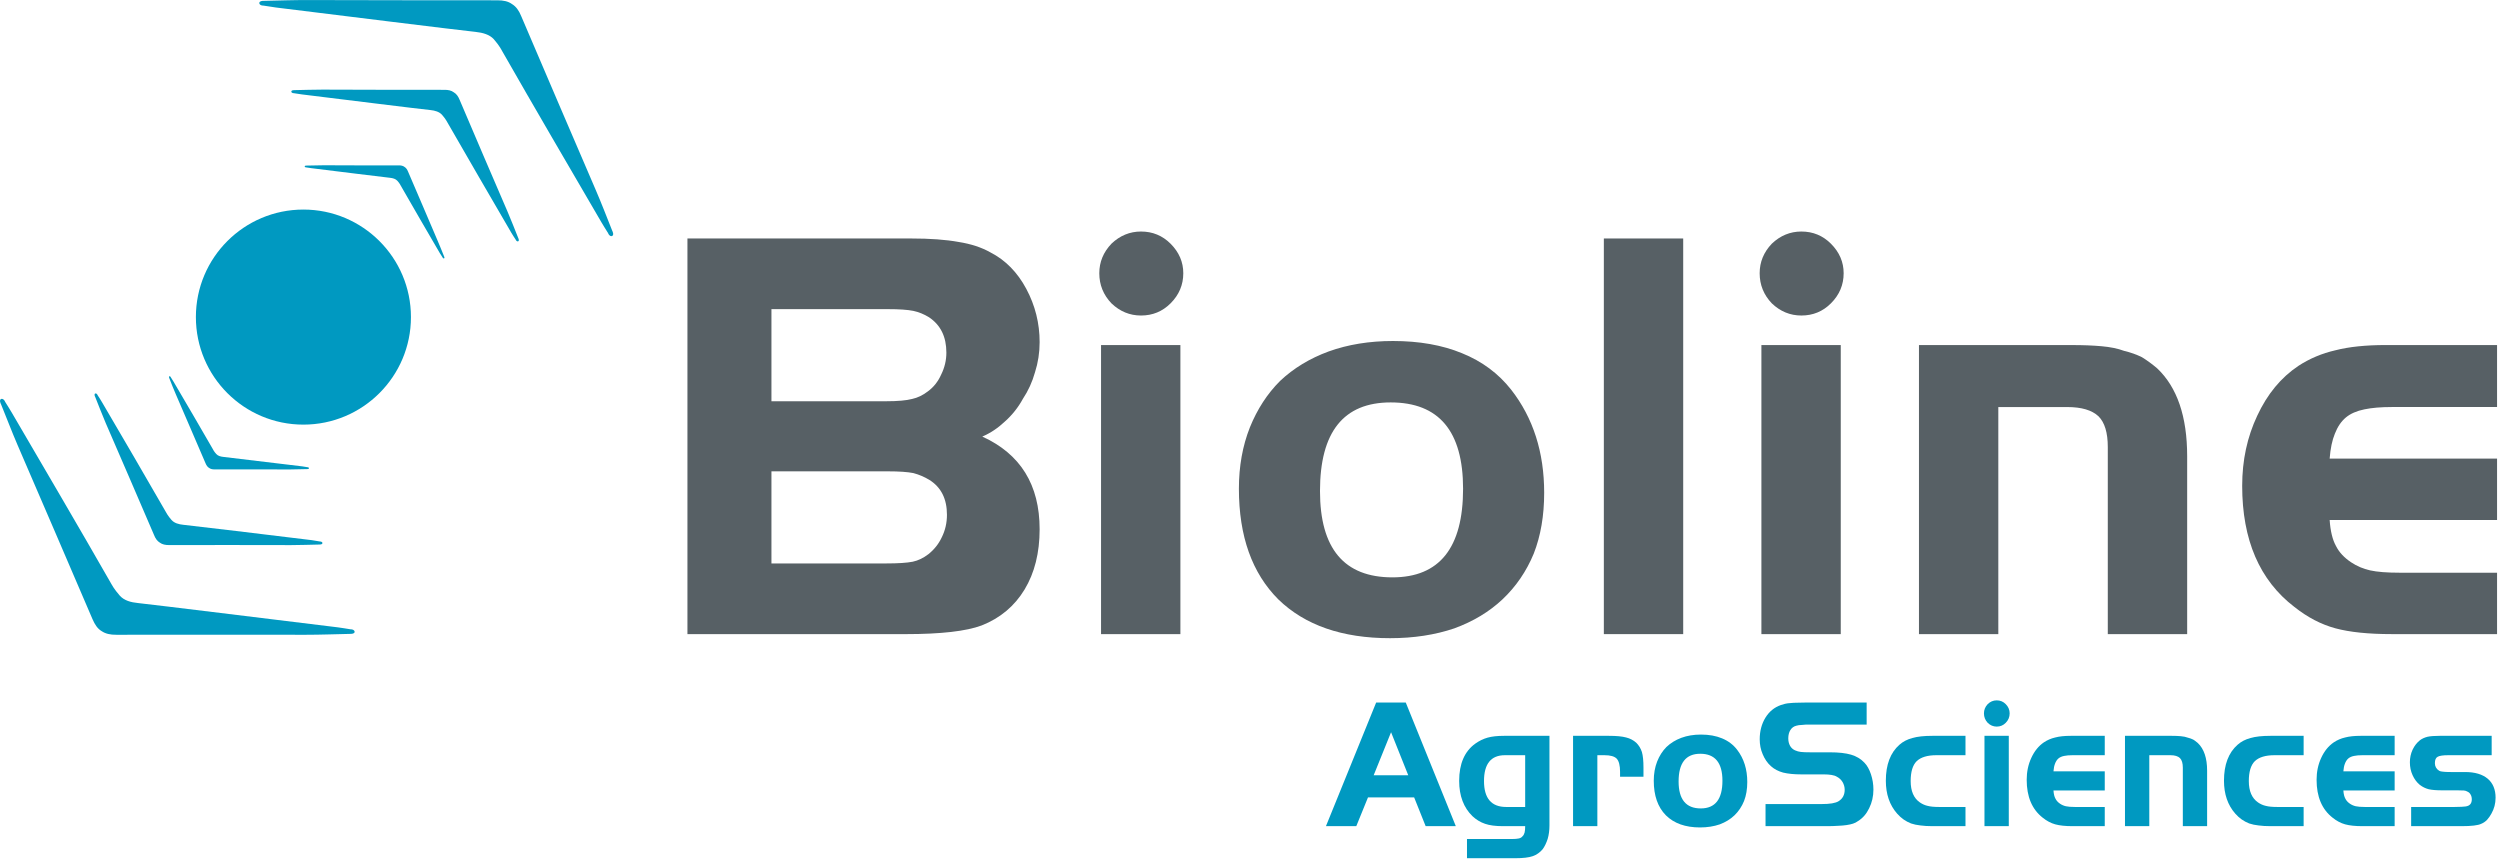 <svg xmlns="http://www.w3.org/2000/svg" xmlns:xlink="http://www.w3.org/1999/xlink" xmlns:serif="http://www.serif.com/" width="100%" height="100%" viewBox="0 0 562 193" xml:space="preserve" style="fill-rule:evenodd;clip-rule:evenodd;stroke-linejoin:round;stroke-miterlimit:2;">    <g transform="matrix(1,0,0,1,-71.624,-125.929)">        <g transform="matrix(4.167,0,0,4.167,0,0)">            <g transform="matrix(1,0,0,1,91.294,70.864)">                <path d="M0,1.182L1.867,1.182C1.715,0.798 1.404,0.023 0.939,-1.142C0.779,-0.758 0.467,0.016 0,1.182M0.135,-2.744L1.732,-2.744C2.18,-1.631 3.08,0.593 4.432,3.926L2.805,3.926C2.703,3.666 2.496,3.148 2.184,2.373L-0.305,2.373C-0.414,2.634 -0.625,3.151 -0.937,3.926L-2.574,3.926C-2.121,2.813 -1.219,0.59 0.135,-2.744" style="fill:rgb(0,153,193);fill-rule:nonzero;"></path>            </g>        </g>        <g transform="matrix(4.167,0,0,4.167,0,0)">            <g transform="matrix(1,0,0,1,98.376,75.474)">                <path d="M0,-4.512C-0.752,-4.512 -1.129,-4.047 -1.129,-3.116C-1.129,-2.184 -0.73,-1.719 0.068,-1.719L1.092,-1.719L1.092,-4.512L0,-4.512ZM2.402,-0.723C2.402,-0.463 2.371,-0.221 2.307,0C2.236,0.221 2.146,0.406 2.039,0.556C1.887,0.738 1.703,0.865 1.494,0.937C1.283,1.009 0.973,1.045 0.564,1.045L-2.047,1.045L-2.047,0.009L0.393,0.009C0.533,0.009 0.65,0 0.746,-0.02C0.836,-0.039 0.902,-0.078 0.947,-0.137C0.998,-0.182 1.037,-0.251 1.062,-0.342C1.082,-0.427 1.092,-0.541 1.092,-0.684L-0.115,-0.684C-0.51,-0.684 -0.828,-0.726 -1.072,-0.811C-1.32,-0.895 -1.547,-1.032 -1.75,-1.221C-1.986,-1.449 -2.166,-1.722 -2.287,-2.041C-2.408,-2.36 -2.469,-2.721 -2.469,-3.125C-2.469,-4.05 -2.178,-4.72 -1.598,-5.137C-1.387,-5.287 -1.168,-5.394 -0.937,-5.459C-0.707,-5.524 -0.41,-5.557 -0.047,-5.557L2.402,-5.557L2.402,-0.723Z" style="fill:rgb(0,153,193);fill-rule:nonzero;"></path>            </g>        </g>        <g transform="matrix(4.167,0,0,4.167,0,0)">            <g transform="matrix(1,0,0,1,103.985,74.79)">                <path d="M0,-4.873C0.402,-4.873 0.711,-4.844 0.928,-4.785C1.139,-4.733 1.32,-4.639 1.473,-4.502C1.613,-4.365 1.715,-4.199 1.779,-4.004C1.838,-3.802 1.865,-3.519 1.865,-3.154L1.865,-2.666L0.602,-2.666L0.602,-2.93C0.602,-3.275 0.541,-3.512 0.42,-3.643C0.299,-3.766 0.08,-3.828 -0.24,-3.828L-0.623,-3.828L-0.623,0L-1.934,0L-1.934,-4.873L0,-4.873Z" style="fill:rgb(0,153,193);fill-rule:nonzero;"></path>            </g>        </g>        <g transform="matrix(4.167,0,0,4.167,0,0)">            <g transform="matrix(1,0,0,1,108.913,73.824)">                <path d="M0,-2.94C-0.777,-2.94 -1.168,-2.442 -1.168,-1.446C-1.168,-0.476 -0.77,0.009 0.029,0.009C0.807,0.009 1.197,-0.489 1.197,-1.485C1.197,-2.455 0.797,-2.94 0,-2.94M0.039,-3.975C0.473,-3.975 0.852,-3.907 1.178,-3.77C1.51,-3.633 1.781,-3.428 1.99,-3.155C2.355,-2.68 2.537,-2.1 2.537,-1.417C2.537,-1.032 2.479,-0.69 2.363,-0.391C2.242,-0.092 2.07,0.165 1.848,0.38C1.631,0.589 1.365,0.751 1.053,0.869C0.734,0.979 0.379,1.035 -0.01,1.035C-0.801,1.035 -1.416,0.816 -1.855,0.38C-2.291,-0.063 -2.508,-0.684 -2.508,-1.485C-2.508,-1.862 -2.447,-2.208 -2.326,-2.52C-2.205,-2.826 -2.039,-3.086 -1.828,-3.301C-1.604,-3.516 -1.336,-3.682 -1.023,-3.799C-0.705,-3.917 -0.352,-3.975 0.039,-3.975" style="fill:rgb(0,153,193);fill-rule:nonzero;"></path>            </g>        </g>        <g transform="matrix(4.167,0,0,4.167,0,0)">            <g transform="matrix(1,0,0,1,112.435,69.311)">                <path d="M0,4.288L2.977,4.288C3.238,4.288 3.443,4.275 3.59,4.249C3.742,4.223 3.861,4.184 3.943,4.132C4.16,3.995 4.27,3.79 4.27,3.517C4.27,3.367 4.23,3.227 4.154,3.097C4.078,2.973 3.977,2.878 3.848,2.813C3.777,2.768 3.682,2.735 3.561,2.716C3.439,2.696 3.299,2.686 3.141,2.686L1.934,2.686C1.545,2.686 1.217,2.654 0.949,2.589C0.687,2.517 0.471,2.403 0.297,2.247C0.105,2.078 -0.043,1.863 -0.152,1.602C-0.262,1.349 -0.314,1.079 -0.314,0.792C-0.314,0.356 -0.213,-0.032 -0.008,-0.37C0.195,-0.702 0.473,-0.93 0.824,-1.054C0.895,-1.08 0.971,-1.103 1.053,-1.122C1.137,-1.142 1.232,-1.155 1.34,-1.161C1.449,-1.174 1.576,-1.181 1.723,-1.181C1.863,-1.187 2.029,-1.191 2.221,-1.191L5.455,-1.191L5.455,0.001L2.164,0.001C2.08,0.007 2.008,0.014 1.943,0.02C1.887,0.02 1.838,0.024 1.801,0.03C1.762,0.037 1.717,0.046 1.666,0.059C1.525,0.092 1.418,0.17 1.34,0.294C1.264,0.417 1.227,0.567 1.227,0.743C1.227,0.893 1.258,1.026 1.322,1.143C1.385,1.254 1.475,1.335 1.59,1.388C1.691,1.433 1.797,1.462 1.906,1.475C2.014,1.489 2.186,1.495 2.422,1.495L3.465,1.495C3.943,1.495 4.326,1.538 4.613,1.622C4.9,1.706 5.141,1.85 5.332,2.052C5.479,2.202 5.596,2.41 5.686,2.677C5.775,2.944 5.82,3.22 5.82,3.507C5.82,3.871 5.742,4.206 5.59,4.513C5.443,4.819 5.242,5.05 4.986,5.206C4.91,5.265 4.82,5.31 4.719,5.343C4.623,5.375 4.506,5.401 4.365,5.421C4.236,5.44 4.084,5.454 3.906,5.46C3.732,5.473 3.525,5.479 3.283,5.479L0,5.479L0,4.288Z" style="fill:rgb(0,153,193);fill-rule:nonzero;"></path>            </g>        </g>        <g transform="matrix(4.167,0,0,4.167,0,0)">            <g transform="matrix(1,0,0,1,123.222,73.745)">                <path d="M0,-2.783L-1.57,-2.783C-2.055,-2.783 -2.408,-2.676 -2.633,-2.461C-2.85,-2.246 -2.957,-1.888 -2.957,-1.387C-2.957,-0.846 -2.791,-0.462 -2.459,-0.234C-2.326,-0.143 -2.186,-0.081 -2.039,-0.049C-1.893,-0.01 -1.684,0.01 -1.416,0.01L0,0.01L0,1.045L-1.789,1.045C-2.033,1.045 -2.246,1.032 -2.432,1.006C-2.615,0.987 -2.785,0.951 -2.938,0.899C-3.086,0.84 -3.219,0.768 -3.34,0.684C-3.461,0.599 -3.576,0.495 -3.686,0.371C-4.094,-0.091 -4.297,-0.683 -4.297,-1.406C-4.297,-2.272 -4.051,-2.92 -3.561,-3.349C-3.369,-3.519 -3.137,-3.639 -2.861,-3.711C-2.594,-3.789 -2.236,-3.828 -1.789,-3.828L0,-3.828L0,-2.783Z" style="fill:rgb(0,153,193);fill-rule:nonzero;"></path>            </g>        </g>        <g transform="matrix(4.167,0,0,4.167,0,0)">            <g transform="matrix(1,0,0,1,125.558,72.876)">                <path d="M0,-2.959L0,1.914L-1.312,1.914L-1.312,-2.959L0,-2.959ZM-1.34,-4.17C-1.34,-4.359 -1.273,-4.525 -1.139,-4.668C-1,-4.805 -0.836,-4.873 -0.65,-4.873C-0.459,-4.873 -0.297,-4.805 -0.164,-4.668C-0.023,-4.525 0.047,-4.359 0.047,-4.17C0.047,-3.975 -0.023,-3.805 -0.164,-3.662C-0.297,-3.525 -0.459,-3.457 -0.65,-3.457C-0.836,-3.457 -1,-3.525 -1.139,-3.662C-1.273,-3.805 -1.34,-3.975 -1.34,-4.17" style="fill:rgb(0,153,193);fill-rule:nonzero;"></path>            </g>        </g>        <g transform="matrix(4.167,0,0,4.167,0,0)">            <g transform="matrix(1,0,0,1,130.735,71.841)">                <path d="M0,1.025L-2.766,1.025C-2.754,1.214 -2.719,1.36 -2.66,1.464C-2.609,1.568 -2.527,1.66 -2.412,1.738C-2.316,1.803 -2.211,1.849 -2.096,1.875C-1.98,1.9 -1.818,1.914 -1.607,1.914L0,1.914L0,2.949L-1.742,2.949C-2.125,2.949 -2.434,2.916 -2.67,2.851C-2.906,2.786 -3.133,2.666 -3.35,2.49C-3.924,2.041 -4.211,1.36 -4.211,0.449C-4.211,0.019 -4.129,-0.375 -3.963,-0.733C-3.797,-1.098 -3.57,-1.377 -3.283,-1.573C-3.098,-1.696 -2.895,-1.784 -2.67,-1.836C-2.447,-1.895 -2.17,-1.924 -1.838,-1.924L0,-1.924L0,-0.879L-1.742,-0.879C-1.92,-0.879 -2.07,-0.866 -2.191,-0.84C-2.32,-0.814 -2.422,-0.768 -2.498,-0.704C-2.574,-0.639 -2.635,-0.547 -2.68,-0.43C-2.725,-0.319 -2.754,-0.18 -2.766,-0.01L0,-0.01L0,1.025Z" style="fill:rgb(0,153,193);fill-rule:nonzero;"></path>            </g>        </g>        <g transform="matrix(4.167,0,0,4.167,0,0)">            <g transform="matrix(1,0,0,1,134.353,74.79)">                <path d="M0,-4.873C0.186,-4.873 0.348,-4.867 0.488,-4.853C0.635,-4.84 0.76,-4.814 0.861,-4.775C0.971,-4.749 1.068,-4.713 1.158,-4.668C1.24,-4.616 1.324,-4.554 1.406,-4.482C1.738,-4.164 1.904,-3.668 1.904,-2.998L1.904,0L0.594,0L0.594,-3.154C0.594,-3.395 0.543,-3.568 0.439,-3.672C0.332,-3.776 0.16,-3.828 -0.076,-3.828L-1.215,-3.828L-1.215,0L-2.527,0L-2.527,-4.873L0,-4.873Z" style="fill:rgb(0,153,193);fill-rule:nonzero;"></path>            </g>        </g>        <g transform="matrix(4.167,0,0,4.167,0,0)">            <g transform="matrix(1,0,0,1,141.464,73.745)">                <path d="M0,-2.783L-1.57,-2.783C-2.055,-2.783 -2.408,-2.676 -2.633,-2.461C-2.85,-2.246 -2.957,-1.888 -2.957,-1.387C-2.957,-0.846 -2.791,-0.462 -2.459,-0.234C-2.326,-0.143 -2.186,-0.081 -2.039,-0.049C-1.893,-0.01 -1.684,0.01 -1.416,0.01L0,0.01L0,1.045L-1.789,1.045C-2.033,1.045 -2.246,1.032 -2.432,1.006C-2.615,0.987 -2.785,0.951 -2.938,0.899C-3.086,0.84 -3.219,0.768 -3.34,0.684C-3.461,0.599 -3.576,0.495 -3.686,0.371C-4.094,-0.091 -4.297,-0.683 -4.297,-1.406C-4.297,-2.272 -4.051,-2.92 -3.561,-3.349C-3.369,-3.519 -3.137,-3.639 -2.861,-3.711C-2.594,-3.789 -2.236,-3.828 -1.789,-3.828L0,-3.828L0,-2.783Z" style="fill:rgb(0,153,193);fill-rule:nonzero;"></path>            </g>        </g>        <g transform="matrix(4.167,0,0,4.167,0,0)">            <g transform="matrix(1,0,0,1,146.374,71.841)">                <path d="M0,1.025L-2.766,1.025C-2.754,1.214 -2.719,1.36 -2.66,1.464C-2.609,1.568 -2.527,1.66 -2.412,1.738C-2.316,1.803 -2.211,1.849 -2.096,1.875C-1.98,1.9 -1.818,1.914 -1.607,1.914L0,1.914L0,2.949L-1.742,2.949C-2.125,2.949 -2.434,2.916 -2.67,2.851C-2.906,2.786 -3.133,2.666 -3.35,2.49C-3.924,2.041 -4.211,1.36 -4.211,0.449C-4.211,0.019 -4.129,-0.375 -3.963,-0.733C-3.797,-1.098 -3.57,-1.377 -3.283,-1.573C-3.098,-1.696 -2.895,-1.784 -2.67,-1.836C-2.447,-1.895 -2.17,-1.924 -1.838,-1.924L0,-1.924L0,-0.879L-1.742,-0.879C-1.92,-0.879 -2.07,-0.866 -2.191,-0.84C-2.32,-0.814 -2.422,-0.768 -2.498,-0.704C-2.574,-0.639 -2.635,-0.547 -2.68,-0.43C-2.725,-0.319 -2.754,-0.18 -2.766,-0.01L0,-0.01L0,1.025Z" style="fill:rgb(0,153,193);fill-rule:nonzero;"></path>            </g>        </g>        <g transform="matrix(4.167,0,0,4.167,0,0)">            <g transform="matrix(1,0,0,1,151.608,73.745)">                <path d="M0,-2.783L-2.334,-2.783C-2.629,-2.783 -2.822,-2.754 -2.918,-2.695C-3.014,-2.643 -3.063,-2.529 -3.063,-2.353C-3.063,-2.178 -2.986,-2.041 -2.832,-1.943C-2.787,-1.917 -2.721,-1.901 -2.631,-1.894C-2.535,-1.881 -2.396,-1.875 -2.211,-1.875L-1.436,-1.875C-0.906,-1.875 -0.498,-1.754 -0.211,-1.513C0.07,-1.273 0.211,-0.931 0.211,-0.488C0.211,-0.332 0.191,-0.182 0.154,-0.039C0.115,0.104 0.061,0.238 -0.01,0.362C-0.08,0.492 -0.16,0.606 -0.248,0.703C-0.344,0.801 -0.449,0.873 -0.564,0.918C-0.736,1.003 -1.09,1.045 -1.627,1.045L-4.344,1.045L-4.344,0.01L-2.01,0.01C-1.85,0.01 -1.719,0.007 -1.617,0C-1.521,-0.006 -1.447,-0.013 -1.396,-0.019C-1.18,-0.052 -1.072,-0.179 -1.072,-0.4C-1.072,-0.504 -1.094,-0.592 -1.139,-0.664C-1.178,-0.736 -1.234,-0.787 -1.311,-0.82C-1.361,-0.853 -1.426,-0.872 -1.502,-0.879C-1.578,-0.885 -1.699,-0.888 -1.865,-0.888L-2.67,-0.888C-2.982,-0.888 -3.225,-0.908 -3.396,-0.947C-3.57,-0.992 -3.729,-1.071 -3.875,-1.181C-4.041,-1.318 -4.172,-1.494 -4.268,-1.709C-4.363,-1.917 -4.412,-2.148 -4.412,-2.402C-4.412,-2.643 -4.363,-2.867 -4.268,-3.076C-4.166,-3.291 -4.031,-3.463 -3.865,-3.594C-3.752,-3.678 -3.613,-3.74 -3.455,-3.779C-3.295,-3.812 -3.078,-3.828 -2.805,-3.828L0,-3.828L0,-2.783Z" style="fill:rgb(0,153,193);fill-rule:nonzero;"></path>            </g>        </g>        <g transform="matrix(4.167,0,0,4.167,0,0)">            <g transform="matrix(1,0,0,1,64.993,46.899)">                <path d="M0,13.718C0.646,13.718 1.125,13.687 1.437,13.624C1.729,13.562 2.01,13.426 2.281,13.218C2.594,12.968 2.834,12.666 3,12.312C3.188,11.937 3.281,11.53 3.281,11.093C3.281,10.239 2.969,9.614 2.344,9.218C2.072,9.051 1.781,8.926 1.469,8.843C1.156,8.781 0.697,8.749 0.094,8.749L-6.187,8.749L-6.187,13.718L0,13.718ZM0,4.968C0.625,4.968 1.094,4.926 1.406,4.843C1.697,4.78 1.979,4.645 2.25,4.437C2.563,4.208 2.803,3.905 2.969,3.53C3.156,3.155 3.25,2.76 3.25,2.343C3.25,1.489 2.938,0.854 2.313,0.437C2.041,0.27 1.76,0.155 1.469,0.093C1.156,0.03 0.697,-0.001 0.094,-0.001L-6.187,-0.001L-6.187,4.968L0,4.968ZM-10.719,-3.813L1.344,-3.813C2.365,-3.813 3.219,-3.751 3.906,-3.626C4.572,-3.521 5.146,-3.334 5.625,-3.063C6.437,-2.646 7.084,-1.99 7.562,-1.095C8.041,-0.199 8.281,0.76 8.281,1.78C8.281,2.343 8.197,2.885 8.031,3.405C7.885,3.926 7.666,4.405 7.375,4.843C7.125,5.301 6.803,5.708 6.406,6.062C6.031,6.416 5.625,6.687 5.187,6.874C7.25,7.812 8.281,9.479 8.281,11.874C8.281,13.145 8.01,14.229 7.469,15.124C6.928,16.02 6.156,16.666 5.156,17.062C4.322,17.374 2.959,17.531 1.062,17.531L-10.719,17.531L-10.719,-3.813Z" style="fill:rgb(87,96,101);fill-rule:nonzero;"></path>            </g>        </g>        <g transform="matrix(4.167,0,0,4.167,0,0)">            <g transform="matrix(1,0,0,1,80.868,58.305)">                <path d="M0,-9.469L0,6.125L-4.281,6.125L-4.281,-9.469L0,-9.469ZM-4.375,-13.344C-4.375,-13.948 -4.156,-14.479 -3.719,-14.938C-3.26,-15.375 -2.729,-15.594 -2.125,-15.594C-1.5,-15.594 -0.969,-15.375 -0.531,-14.938C-0.072,-14.479 0.156,-13.948 0.156,-13.344C0.156,-12.719 -0.072,-12.177 -0.531,-11.719C-0.969,-11.281 -1.5,-11.063 -2.125,-11.063C-2.729,-11.063 -3.26,-11.281 -3.719,-11.719C-4.156,-12.177 -4.375,-12.719 -4.375,-13.344" style="fill:rgb(87,96,101);fill-rule:nonzero;"></path>            </g>        </g>        <g transform="matrix(4.167,0,0,4.167,0,0)">            <g transform="matrix(1,0,0,1,92.212,61.336)">                <path d="M0,-9.406C-2.541,-9.406 -3.813,-7.812 -3.813,-4.625C-3.813,-1.52 -2.51,0.032 0.094,0.032C2.635,0.032 3.906,-1.562 3.906,-4.75C3.906,-7.854 2.604,-9.406 0,-9.406M0.125,-12.719C1.541,-12.719 2.781,-12.5 3.844,-12.062C4.928,-11.625 5.812,-10.968 6.5,-10.093C7.687,-8.573 8.281,-6.718 8.281,-4.531C8.281,-3.302 8.094,-2.208 7.719,-1.25C7.322,-0.291 6.76,0.532 6.031,1.219C5.322,1.886 4.459,2.407 3.438,2.782C2.396,3.136 1.24,3.313 -0.031,3.313C-2.615,3.313 -4.625,2.615 -6.062,1.219C-7.479,-0.198 -8.188,-2.187 -8.188,-4.75C-8.188,-5.958 -7.99,-7.062 -7.594,-8.062C-7.197,-9.041 -6.656,-9.875 -5.969,-10.562C-5.24,-11.25 -4.365,-11.781 -3.344,-12.156C-2.303,-12.531 -1.146,-12.719 0.125,-12.719" style="fill:rgb(87,96,101);fill-rule:nonzero;"></path>            </g>        </g>        <g transform="matrix(4.167,0,0,4.167,0,0)">            <g transform="matrix(1,0,0,1,103.712,43.086)">                <rect x="0" y="0" width="4.281" height="21.344" style="fill:rgb(87,96,101);fill-rule:nonzero;"></rect>            </g>        </g>        <g transform="matrix(4.167,0,0,4.167,0,0)">            <g transform="matrix(1,0,0,1,116.493,58.305)">                <path d="M0,-9.469L0,6.125L-4.281,6.125L-4.281,-9.469L0,-9.469ZM-4.375,-13.344C-4.375,-13.948 -4.156,-14.479 -3.719,-14.938C-3.26,-15.375 -2.729,-15.594 -2.125,-15.594C-1.5,-15.594 -0.969,-15.375 -0.531,-14.938C-0.072,-14.479 0.156,-13.948 0.156,-13.344C0.156,-12.719 -0.072,-12.177 -0.531,-11.719C-0.969,-11.281 -1.5,-11.063 -2.125,-11.063C-2.729,-11.063 -3.26,-11.281 -3.719,-11.719C-4.156,-12.177 -4.375,-12.719 -4.375,-13.344" style="fill:rgb(87,96,101);fill-rule:nonzero;"></path>            </g>        </g>        <g transform="matrix(4.167,0,0,4.167,0,0)">            <g transform="matrix(1,0,0,1,128.962,64.43)">                <path d="M0,-15.594C0.604,-15.594 1.135,-15.573 1.594,-15.532C2.072,-15.49 2.479,-15.407 2.813,-15.282C3.166,-15.198 3.49,-15.083 3.781,-14.938C4.053,-14.771 4.322,-14.573 4.594,-14.344C5.678,-13.323 6.219,-11.74 6.219,-9.594L6.219,0L1.937,0L1.937,-10.094C1.937,-10.865 1.771,-11.417 1.437,-11.75C1.084,-12.083 0.521,-12.25 -0.25,-12.25L-3.969,-12.25L-3.969,0L-8.25,0L-8.25,-15.594L0,-15.594Z" style="fill:rgb(87,96,101);fill-rule:nonzero;"></path>            </g>        </g>        <g transform="matrix(4.167,0,0,4.167,0,0)">            <g transform="matrix(1,0,0,1,151.899,54.991)">                <path d="M0,3.282L-9.031,3.282C-8.99,3.886 -8.875,4.355 -8.688,4.688C-8.521,5.022 -8.25,5.313 -7.875,5.563C-7.562,5.772 -7.219,5.918 -6.844,6.001C-6.469,6.084 -5.937,6.126 -5.25,6.126L0,6.126L0,9.438L-5.687,9.438C-6.937,9.438 -7.947,9.334 -8.719,9.126C-9.49,8.918 -10.229,8.532 -10.938,7.969C-12.813,6.532 -13.75,4.355 -13.75,1.438C-13.75,0.063 -13.479,-1.197 -12.938,-2.343C-12.396,-3.51 -11.656,-4.405 -10.719,-5.031C-10.115,-5.426 -9.447,-5.707 -8.719,-5.874C-7.99,-6.062 -7.084,-6.156 -6,-6.156L0,-6.156L0,-2.812L-5.687,-2.812C-6.271,-2.812 -6.76,-2.77 -7.156,-2.687C-7.572,-2.603 -7.906,-2.457 -8.156,-2.249C-8.406,-2.041 -8.604,-1.749 -8.75,-1.374C-8.896,-1.02 -8.99,-0.572 -9.031,-0.031L0,-0.031L0,3.282Z" style="fill:rgb(87,96,101);fill-rule:nonzero;"></path>            </g>        </g>        <g transform="matrix(4.167,0,0,4.167,0,0)">            <g transform="matrix(1,0,0,1,36.094,52.009)">                <path d="M0,12.16C-0.227,12.126 -0.446,12.084 -0.674,12.056C-4.269,11.618 -10.355,10.865 -11.457,10.745C-11.847,10.707 -12.203,10.61 -12.438,10.351C-12.754,9.992 -12.887,9.734 -12.887,9.734C-14.686,6.588 -16.448,3.595 -18.272,0.469C-18.387,0.27 -18.51,0.081 -18.627,-0.108C-18.689,-0.259 -18.803,-0.3 -18.865,-0.253C-18.948,-0.187 -18.877,-0.026 -18.849,0.024C-18.55,0.755 -18.27,1.496 -17.958,2.221C-16.612,5.356 -15.252,8.476 -13.916,11.612C-13.787,11.911 -13.64,12.132 -13.42,12.261C-13.21,12.403 -12.951,12.46 -12.626,12.456C-9.218,12.444 -5.814,12.46 -2.405,12.456C-1.62,12.456 -0.827,12.425 -0.038,12.409C0.018,12.409 0.196,12.413 0.222,12.321C0.244,12.245 0.161,12.158 0,12.16" style="fill:rgb(0,153,193);fill-rule:nonzero;"></path>            </g>        </g>        <g transform="matrix(4.167,0,0,4.167,0,0)">            <g transform="matrix(1,0,0,1,22.894,58.004)">                <path d="M0,-4.955C0.869,-2.945 1.743,-0.937 2.602,1.073C2.679,1.269 2.777,1.407 2.919,1.492C3.051,1.59 3.22,1.624 3.427,1.622C5.62,1.612 7.81,1.624 9.998,1.624C10.502,1.624 11.016,1.602 11.521,1.593C11.558,1.593 11.67,1.596 11.687,1.527C11.703,1.48 11.648,1.427 11.545,1.427C11.399,1.407 11.26,1.379 11.116,1.357C8.807,1.076 4.891,0.601 4.182,0.528C3.933,0.503 3.699,0.437 3.549,0.27C3.351,0.045 3.265,-0.124 3.265,-0.124C2.104,-2.15 0.974,-4.073 -0.201,-6.083C-0.272,-6.213 -0.356,-6.332 -0.434,-6.455C-0.471,-6.553 -0.539,-6.579 -0.581,-6.547C-0.631,-6.506 -0.589,-6.398 -0.57,-6.37C-0.384,-5.901 -0.2,-5.428 0,-4.955" style="fill:rgb(0,153,193);fill-rule:nonzero;"></path>            </g>        </g>        <g transform="matrix(4.167,0,0,4.167,0,0)">            <g transform="matrix(1,0,0,1,26.678,54.55)">                <path d="M0,-3.049C0.526,-1.817 1.07,-0.582 1.596,0.657C1.646,0.777 1.703,0.862 1.792,0.915C1.872,0.975 1.976,0.997 2.1,0.994C3.45,0.988 4.792,0.994 6.137,0.997C6.45,0.994 6.759,0.981 7.072,0.978C7.095,0.978 7.168,0.978 7.177,0.94C7.185,0.906 7.149,0.871 7.086,0.874C6.997,0.862 6.909,0.843 6.819,0.83C5.401,0.657 2.997,0.367 2.563,0.32C2.412,0.304 2.267,0.266 2.176,0.162C2.05,0.024 2.002,-0.084 2.002,-0.084C1.291,-1.325 0.593,-2.507 -0.128,-3.74C-0.173,-3.818 -0.223,-3.894 -0.271,-3.969C-0.294,-4.025 -0.336,-4.046 -0.358,-4.027C-0.391,-4.002 -0.361,-3.938 -0.352,-3.915C-0.239,-3.625 -0.125,-3.336 0,-3.049" style="fill:rgb(0,153,193);fill-rule:nonzero;"></path>            </g>        </g>        <g transform="matrix(4.167,0,0,4.167,0,0)">            <g transform="matrix(1,0,0,1,50.214,30.551)">                <path d="M0,12.111C-0.292,11.381 -0.574,10.641 -0.887,9.918C-2.227,6.789 -3.579,3.669 -4.909,0.537C-5.032,0.234 -5.185,0.022 -5.406,-0.112C-5.612,-0.261 -5.869,-0.315 -6.197,-0.314C-9.604,-0.306 -13.002,-0.327 -16.409,-0.328C-17.191,-0.33 -17.983,-0.302 -18.772,-0.285C-18.832,-0.287 -19.006,-0.288 -19.034,-0.19C-19.052,-0.112 -18.974,-0.026 -18.812,-0.028C-18.586,0.006 -18.362,0.045 -18.143,0.074C-14.548,0.518 -8.469,1.273 -7.362,1.391C-6.98,1.433 -6.619,1.531 -6.387,1.784C-6.072,2.143 -5.943,2.412 -5.943,2.412C-4.149,5.554 -2.395,8.546 -0.574,11.672C-0.461,11.87 -0.337,12.055 -0.222,12.244C-0.162,12.395 -0.05,12.441 0.015,12.388C0.099,12.322 0.025,12.162 0,12.111" style="fill:rgb(0,153,193);fill-rule:nonzero;"></path>            </g>        </g>        <g transform="matrix(4.167,0,0,4.167,0,0)">            <g transform="matrix(1,0,0,1,44.571,36.673)">                <path d="M0,4.97C-0.865,2.958 -1.73,0.956 -2.585,-1.062C-2.665,-1.259 -2.761,-1.391 -2.905,-1.474C-3.036,-1.573 -3.206,-1.609 -3.412,-1.606C-5.601,-1.599 -7.791,-1.615 -9.977,-1.618C-10.48,-1.618 -10.992,-1.599 -11.501,-1.59C-11.534,-1.59 -11.648,-1.593 -11.664,-1.525C-11.68,-1.478 -11.626,-1.423 -11.521,-1.423C-11.376,-1.402 -11.231,-1.377 -11.087,-1.358C-8.779,-1.076 -4.871,-0.586 -4.162,-0.515C-3.918,-0.49 -3.685,-0.424 -3.535,-0.257C-3.334,-0.027 -3.25,0.145 -3.25,0.145C-2.096,2.165 -0.965,4.089 0.197,6.095C0.272,6.224 0.355,6.347 0.435,6.471C0.472,6.564 0.543,6.588 0.583,6.56C0.634,6.52 0.59,6.416 0.574,6.385C0.384,5.91 0.2,5.438 0,4.97" style="fill:rgb(0,153,193);fill-rule:nonzero;"></path>            </g>        </g>        <g transform="matrix(4.167,0,0,4.167,0,0)">            <g transform="matrix(1,0,0,1,40.788,40.127)">                <path d="M0,3.057C-0.522,1.82 -1.059,0.59 -1.587,-0.651C-1.636,-0.772 -1.696,-0.853 -1.781,-0.904C-1.859,-0.964 -1.963,-0.986 -2.09,-0.985C-3.434,-0.979 -4.777,-0.986 -6.124,-0.991C-6.437,-0.989 -6.746,-0.979 -7.057,-0.974C-7.081,-0.974 -7.153,-0.976 -7.162,-0.936C-7.168,-0.906 -7.134,-0.873 -7.072,-0.874C-6.983,-0.864 -6.894,-0.848 -6.805,-0.834C-5.39,-0.659 -2.984,-0.361 -2.555,-0.314C-2.401,-0.297 -2.258,-0.257 -2.164,-0.153C-2.042,-0.021 -1.991,0.089 -1.991,0.089C-1.285,1.333 -0.59,2.508 0.128,3.749C0.174,3.826 0.222,3.897 0.271,3.972C0.294,4.029 0.337,4.048 0.363,4.029C0.396,4.004 0.365,3.939 0.354,3.917C0.238,3.634 0.125,3.339 0,3.057" style="fill:rgb(0,153,193);fill-rule:nonzero;"></path>            </g>        </g>        <g transform="matrix(4.167,0,0,4.167,0,0)">            <g transform="matrix(0,-1,-1,0,33.557,41.526)">                <path d="M-5.801,-5.801C-9.004,-5.801 -11.602,-3.201 -11.602,0.001C-11.602,3.205 -9.004,5.801 -5.801,5.801C-2.598,5.801 0,3.205 0,0.001C0,-3.201 -2.598,-5.801 -5.801,-5.801" style="fill:rgb(0,153,193);fill-rule:nonzero;"></path>            </g>        </g>    </g></svg>